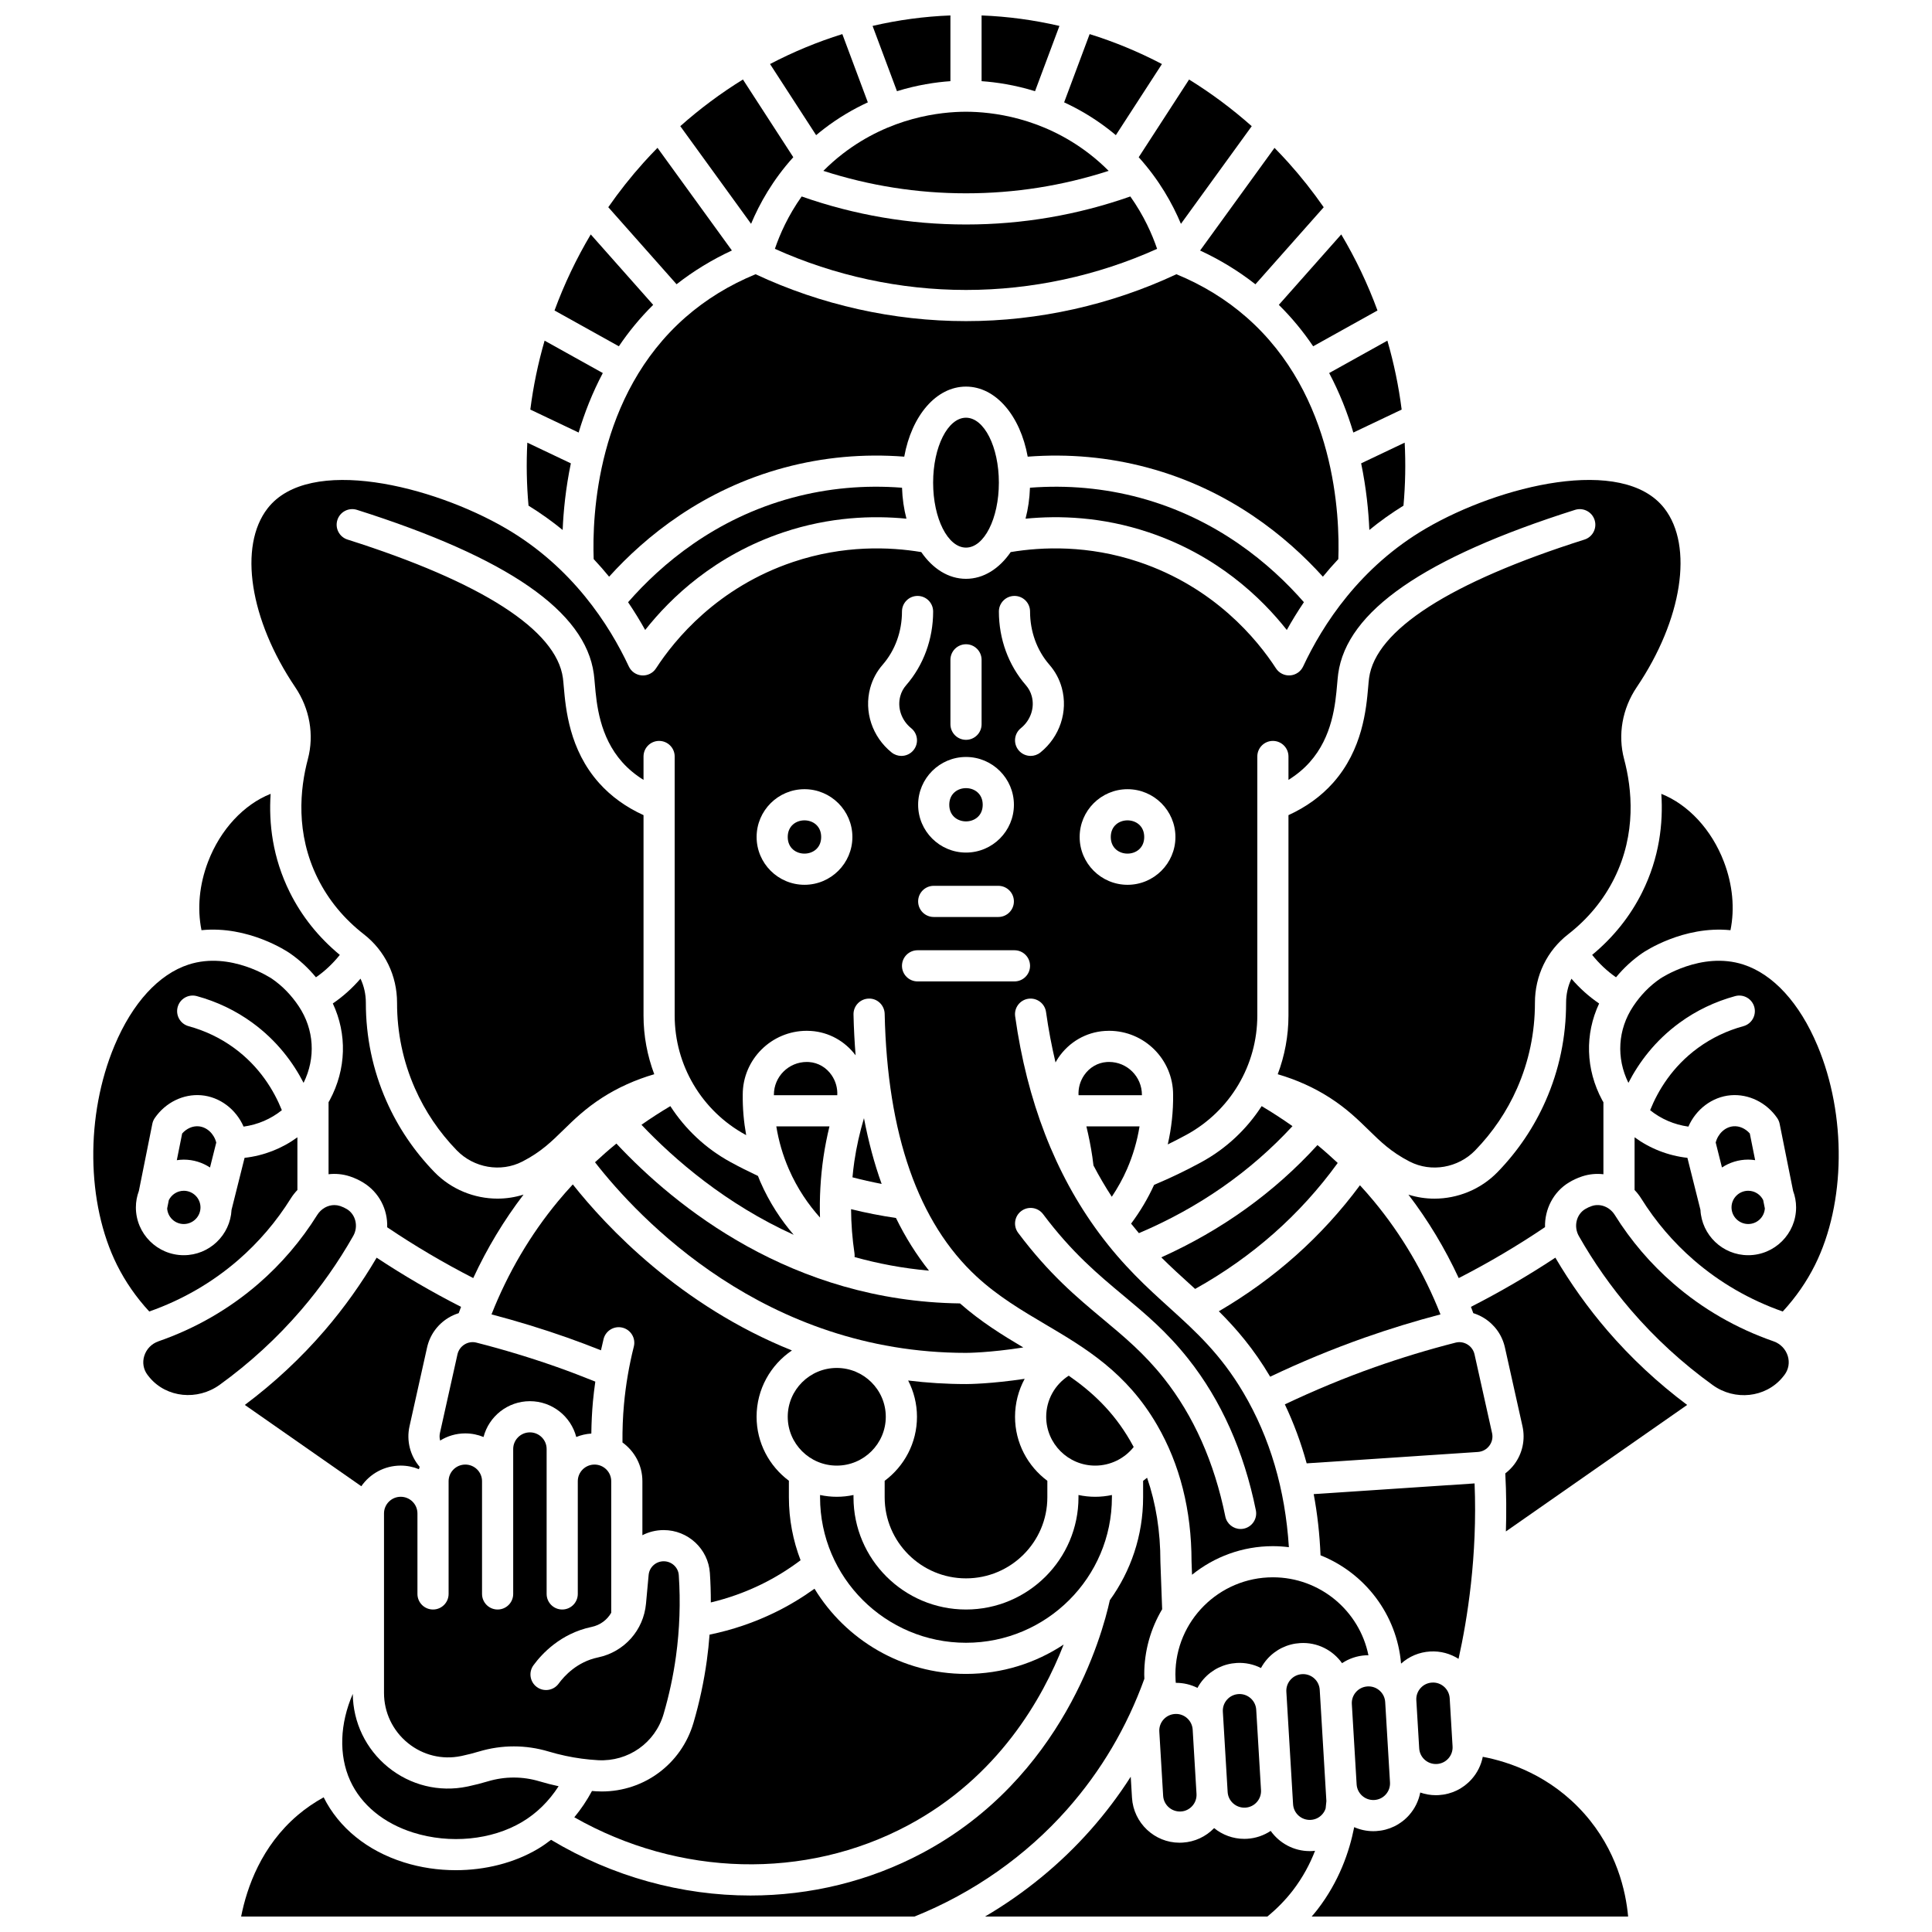 <?xml version="1.0" encoding="UTF-8"?>
<!-- Uploaded to: ICON Repo, www.svgrepo.com, Generator: ICON Repo Mixer Tools -->
<svg width="800px" height="800px" version="1.1" viewBox="144 144 512 512" xmlns="http://www.w3.org/2000/svg">
 <defs>
  <clipPath id="e">
   <path d="m375 148.09h21v20.906h-21z"/>
  </clipPath>
  <clipPath id="d">
   <path d="m404 148.09h21v20.906h-21z"/>
  </clipPath>
  <clipPath id="c">
   <path d="m405 614h88v37.902h-88z"/>
  </clipPath>
  <clipPath id="b">
   <path d="m207 535h245v116.9h-245z"/>
  </clipPath>
  <clipPath id="a">
   <path d="m491 609h85v42.902h-85z"/>
  </clipPath>
 </defs>
 <path d="m362.34 178.16c3.875-2.981 7.809-5.262 11.645-7.035l-6.758-18.09c-6.582 2.051-12.996 4.707-19.16 7.934l12.215 18.848c0.672-0.555 1.348-1.113 2.059-1.656z"/>
 <g clip-path="url(#e)">
  <path d="m395.87 165.51v-17.418c-6.961 0.266-13.863 1.203-20.629 2.777l6.465 17.297c5.352-1.652 10.238-2.383 14.164-2.656z"/>
 </g>
 <path d="m317.1 224.79-16.543-18.664c-3.828 6.434-7.039 13.184-9.602 20.156l17.047 9.488c2.574-3.816 5.586-7.508 9.098-10.98z"/>
 <path d="m337.96 210.38-19.719-27.203c-1.25 1.273-2.477 2.57-3.676 3.902-3.387 3.766-6.508 7.723-9.363 11.832l18.098 20.418c4.469-3.5 9.375-6.5 14.66-8.949z"/>
 <path d="m354.23 185.66-13.344-20.59c-5.832 3.598-11.391 7.734-16.605 12.363l18.762 25.879c2.223-5.312 5.727-11.609 11.188-17.652z"/>
 <path d="m456.96 203.32 18.762-25.879c-5.215-4.629-10.773-8.766-16.605-12.363l-13.348 20.59c5.461 6.043 8.965 12.34 11.191 17.652z"/>
 <path d="m439.71 179.82 12.215-18.848c-6.164-3.231-12.578-5.883-19.16-7.934l-6.758 18.086c3.84 1.773 7.769 4.059 11.645 7.035 0.715 0.543 1.391 1.102 2.059 1.66z"/>
 <g clip-path="url(#d)">
  <path d="m424.76 150.87c-6.766-1.57-13.668-2.508-20.629-2.777v17.418c3.93 0.277 8.816 1.004 14.164 2.656z"/>
 </g>
 <path d="m362.2 189.28c12.219 3.945 24.887 5.949 37.734 5.949h0.133c12.855 0 25.52-2 37.738-5.949-1.566-1.566-3.273-3.102-5.184-4.566-12.543-9.641-25.824-11.094-32.625-11.102-6.793 0.008-20.074 1.457-32.617 11.102-1.906 1.465-3.617 3-5.18 4.566z"/>
 <path d="m493.74 591.81c-0.141-2.344-2.09-4.152-4.406-4.152-0.086 0-0.176 0.004-0.266 0.008-1.203 0.07-2.285 0.598-3.066 1.48-0.785 0.883-1.176 2.016-1.105 3.195l0.254 4.254v0.004l0.234 3.902 1.293 21.641c0.145 2.43 2.246 4.285 4.672 4.148 1.203-0.07 2.285-0.594 3.066-1.48 0.41-0.461 0.707-0.992 0.891-1.559 0.082-0.668 0.148-1.309 0.199-1.926l-1.312-21.977-0.195-3.266z"/>
 <path d="m476.91 597.09c-0.141-2.34-2.094-4.152-4.406-4.152-0.086 0-0.176 0.004-0.266 0.008-1.203 0.07-2.281 0.598-3.066 1.48-0.785 0.883-1.176 2.019-1.105 3.195l0.254 4.254 0.34 5.715 0.676 11.309c0.145 2.43 2.231 4.266 4.672 4.148 1.203-0.07 2.285-0.598 3.066-1.48 0.785-0.883 1.176-2.019 1.105-3.195l-1.035-17.375z"/>
 <path d="m404.43 357.27c0 5.875-8.863 5.875-8.863 0s8.863-5.875 8.863 0"/>
 <path d="m499.66 584.76c1.84-1.223 3.973-1.953 6.238-2.086 0.25-0.016 0.5-0.008 0.75-0.008-2.375-11.77-12.828-20.664-25.324-20.664-14.246 0-25.832 11.551-25.832 25.746 0 0.527 0.016 1.055 0.051 1.582v0.008c0.012 0.211 0.039 0.422 0.055 0.633 2.055-0.012 4.004 0.469 5.738 1.34 0.457-0.84 1-1.637 1.652-2.367 2.25-2.531 5.352-4.039 8.73-4.238 2.32-0.141 4.519 0.363 6.453 1.336 0.457-0.84 1.004-1.637 1.652-2.367 2.25-2.531 5.352-4.039 8.73-4.238 4.547-0.281 8.656 1.879 11.105 5.324z"/>
 <path d="m303.75 242.86-15.426-8.586c-1.734 5.977-3 12.086-3.785 18.266l12.805 6.09c1.551-5.188 3.629-10.523 6.406-15.77z"/>
 <path d="m293.11 284.45c0.207-4.953 0.797-11.039 2.172-17.656l-11.535-5.484c-0.289 5.539-0.184 11.117 0.316 16.695 3.258 2.016 6.273 4.176 9.047 6.445z"/>
 <path d="m447.23 365.81c0 5.875-8.863 5.875-8.863 0s8.863-5.875 8.863 0"/>
 <path d="m480.61 508.84c8.137-3.879 16.535-7.352 25.023-10.348 6.578-2.32 13.332-4.383 20.109-6.168-4.359-11.027-10.277-21.094-17.637-29.984-1.195-1.441-2.434-2.852-3.703-4.231-10.027 13.543-22.574 24.742-37.398 33.391 4.641 4.617 9.25 9.98 13.594 17.32 0.004 0.008 0.008 0.016 0.012 0.02z"/>
 <path d="m446.62 434.15c0-4.832-3.91-8.723-8.711-8.723-0.203 0-0.402 0.008-0.602 0.02-2.406 0.164-4.598 1.441-6 3.5-1.082 1.586-1.582 3.438-1.484 5.289h16.793c0.004-0.027 0.004-0.059 0.004-0.086z"/>
 <path d="m486.52 442.44c-2.629-1.863-5.352-3.633-8.168-5.305-3.93 6.074-9.332 11.211-15.914 14.809-4.082 2.234-8.312 4.258-12.59 6.055-1.652 3.625-3.695 7.066-6.098 10.273 0.691 0.875 1.383 1.715 2.07 2.527 15.863-6.731 29.523-16.254 40.699-28.359z"/>
 <path d="m433.78 452.86c1.504 2.867 3.121 5.633 4.859 8.293 1.559-2.34 2.93-4.793 4.047-7.359 1.578-3.637 2.676-7.414 3.305-11.297h-14.09c0.645 2.672 1.184 5.367 1.582 8.07 0.113 0.773 0.203 1.531 0.297 2.293z"/>
 <path d="m460.72 485.58c15.152-8.445 27.844-19.652 37.789-33.383-1.738-1.625-3.519-3.219-5.371-4.742-11.438 12.555-25.328 22.531-41.383 29.758 2.629 2.621 5.231 4.981 7.793 7.301 0.387 0.352 0.781 0.711 1.172 1.066z"/>
 <path d="m538.69 527.13c0.73-0.973 0.984-2.164 0.723-3.348l-4.648-20.859c-0.246-1.102-0.91-2.035-1.875-2.625-0.953-0.586-2.074-0.762-3.152-0.484-7.191 1.832-14.371 4.012-21.348 6.473-8.105 2.859-16.113 6.195-23.891 9.887 2.359 4.973 4.293 10.184 5.781 15.629l45.367-3.016c1.227-0.086 2.309-0.672 3.043-1.656z"/>
 <path d="m455.4 598.22c-1.203 0.07-2.281 0.598-3.066 1.48-0.785 0.883-1.176 2.019-1.105 3.195l1.016 17.016c0.145 2.43 2.242 4.281 4.672 4.148 0.027 0 0.078-0.004 0.105-0.004 1.098-0.066 2.18-0.59 2.961-1.473 0.785-0.883 1.176-2.019 1.105-3.195l-0.676-11.301-0.34-5.715c-0.148-2.438-2.258-4.305-4.672-4.152z"/>
 <path d="m534.78 537.12-42.637 2.836c0.98 5.223 1.582 10.633 1.812 16.215 11.715 4.676 20.238 15.648 21.34 28.707 2.125-1.91 4.809-3.047 7.703-3.215 2.762-0.164 5.359 0.574 7.531 1.949 2.316-10.398 5.039-27.199 4.25-46.492z"/>
 <path d="m503.52 616.87c0.145 2.43 2.238 4.281 4.672 4.148 1.203-0.07 2.285-0.594 3.066-1.48 0.785-0.883 1.176-2.019 1.105-3.195l-0.508-8.508v-0.004l-0.43-7.203-0.332-5.559c-0.141-2.344-2.09-4.156-4.406-4.156-0.086 0-0.176 0.004-0.266 0.008-1.203 0.07-2.281 0.598-3.066 1.48-0.785 0.883-1.176 2.019-1.105 3.195l0.195 3.266z"/>
 <path d="m408.71 271.91c0 9.504-3.902 17.211-8.711 17.211-4.812 0-8.711-7.707-8.711-17.211 0-9.504 3.898-17.211 8.711-17.211 4.809 0 8.711 7.707 8.711 17.211"/>
 <path d="m353.98 275.9c-20.52 5.523-34.75 17.648-43.531 27.691 1.699 2.512 3.211 4.988 4.531 7.363 6.777-8.598 18.512-19.812 36.617-25.883 12.344-4.137 23.758-4.484 32.621-3.613-0.668-2.547-1.078-5.305-1.172-8.207-9.891-0.766-19.648 0.113-29.066 2.648z"/>
 <path d="m400.06 220.84c17.355 0 34.766-3.758 50.586-10.895-1.328-3.891-3.516-8.832-7.098-13.879-14.027 4.926-28.637 7.426-43.48 7.426h-0.141c-14.84 0-29.453-2.496-43.477-7.426-3.582 5.047-5.773 9.988-7.098 13.879 15.82 7.133 33.23 10.895 50.582 10.895h0.125z"/>
 <path d="m506.89 284.45c2.769-2.269 5.789-4.434 9.047-6.449 0.5-5.578 0.605-11.152 0.316-16.695l-11.535 5.484c1.371 6.625 1.965 12.707 2.172 17.66z"/>
 <path d="m476.7 219.34 18.098-20.418c-2.859-4.109-5.981-8.066-9.363-11.832-1.199-1.336-2.43-2.633-3.676-3.902l-19.719 27.203c5.285 2.445 10.188 5.445 14.66 8.949z"/>
 <path d="m492 235.77 17.047-9.488c-2.562-6.973-5.773-13.723-9.602-20.156l-16.543 18.664c3.516 3.473 6.523 7.164 9.098 10.98z"/>
 <path d="m416.95 273.25c-0.094 2.902-0.504 5.66-1.172 8.207 8.863-0.875 20.277-0.527 32.621 3.613 18.102 6.07 29.836 17.285 36.617 25.883 1.32-2.375 2.832-4.852 4.531-7.363-8.781-10.039-23.012-22.168-43.531-27.691-9.422-2.527-19.184-3.41-29.066-2.648z"/>
 <path d="m502.65 258.63 12.805-6.09c-0.785-6.184-2.055-12.289-3.785-18.266l-15.426 8.586c2.777 5.25 4.859 10.586 6.406 15.77z"/>
 <path d="m494.58 296.83c1.277-1.566 2.641-3.125 4.09-4.668 0.414-11.336-0.723-43.391-24.34-64.086-5.41-4.738-11.652-8.562-18.566-11.402-17.336 8.129-36.547 12.426-55.695 12.426h-0.141c-19.145 0-38.352-4.301-55.691-12.426-6.91 2.84-13.156 6.664-18.566 11.402-23.617 20.695-24.754 52.75-24.34 64.086 1.449 1.543 2.812 3.102 4.09 4.668 9.648-10.668 24.832-23.09 46.418-28.898 10.312-2.777 20.992-3.746 31.797-2.914 1.957-10.824 8.445-18.566 16.359-18.566 7.918 0 14.402 7.746 16.359 18.57 10.805-0.832 21.484 0.141 31.797 2.914 21.598 5.801 36.777 18.227 46.43 28.895z"/>
 <path d="m523.51 589.9c-1.203 0.07-2.285 0.598-3.066 1.48-0.785 0.883-1.176 2.019-1.105 3.195l0.332 5.555 0.43 7.203c0.148 2.43 2.234 4.281 4.672 4.144 1.203-0.07 2.285-0.598 3.066-1.48 0.785-0.883 1.176-2.019 1.105-3.195l-0.762-12.758c-0.148-2.43-2.258-4.297-4.672-4.144z"/>
 <path d="m220.71 396.55c2.606 1.785 4.953 3.949 7.019 6.445 2.32-1.598 4.449-3.602 6.324-5.938-5.625-4.656-10.094-10.223-13.262-16.605-4.582-9.219-5.59-18.309-5.07-26.078-7.102 2.828-13.301 9.418-16.582 17.996-2.324 6.078-2.91 12.395-1.742 18.137 12.465-1.254 22.812 5.699 23.312 6.043z"/>
 <path d="m201.31 446.79c-0.605-2.352-2.484-4.117-4.68-4.305-1.578-0.137-3.195 0.586-4.356 1.906l-1.418 7.07c0.602-0.086 1.211-0.148 1.84-0.148 2.566 0 4.957 0.77 6.957 2.086z"/>
 <path d="m207.12 477.93c5.418-4.699 10.109-10.191 13.941-16.324 0.516-0.824 1.109-1.566 1.754-2.246v-13.965c-4.074 2.973-8.879 4.871-14 5.445l-3.453 13.777c-0.336 6.688-5.879 12.027-12.66 12.027-6.996 0-12.691-5.684-12.691-12.668 0-1.535 0.289-3.004 0.793-4.367l3.566-17.785c0.109-0.551 0.332-1.07 0.648-1.531 2.844-4.125 7.551-6.434 12.309-6.039 4.938 0.418 9.215 3.719 11.227 8.312 3.777-0.523 7.25-2.027 10.141-4.352-2.074-5.152-5.852-11.531-12.703-16.52-3.59-2.613-7.633-4.547-12.012-5.746-2.199-0.602-3.496-2.871-2.894-5.074 0.602-2.203 2.867-3.496 5.074-2.894 5.348 1.461 10.293 3.828 14.695 7.035 6.602 4.809 10.859 10.637 13.598 15.953 3.262-6.613 2.816-14.137-1.258-20.266-1.977-2.973-4.379-5.441-7.144-7.336-0.109-0.074-10.934-7.359-22.074-3.746-7.922 2.57-14.891 10.191-19.621 21.461-7.746 18.445-7.484 41.805 0.641 58.129 2.219 4.457 5.094 8.598 8.559 12.352 8.75-3.082 16.68-7.664 23.566-13.633z"/>
 <path d="m223.81 491.16c5.207-6.062 9.852-12.668 13.805-19.633 1.41-2.488 0.664-5.664-1.668-7.086-0.551-0.336-1.145-0.609-1.762-0.82l-0.078-0.023c-0.492-0.16-0.996-0.238-1.496-0.238-1.77 0-3.508 0.965-4.547 2.621-4.269 6.832-9.496 12.949-15.539 18.188-7.754 6.719-16.68 11.867-26.527 15.293-1.832 0.637-3.207 2.059-3.773 3.894-0.527 1.719-0.227 3.523 0.832 4.949l0.082 0.109c0.184 0.242 0.363 0.465 0.543 0.68 4.492 5.324 12.637 6.152 18.543 1.891 7.961-5.75 15.227-12.422 21.586-19.824z"/>
 <path d="m188.74 462.04-0.441 2.207c0.145 2.301 2.055 4.133 4.402 4.133 2.441 0 4.43-1.977 4.43-4.406s-1.988-4.406-4.43-4.406c-1.742 0.004-3.238 1.02-3.961 2.473z"/>
 <path d="m444.44 527.47c-0.301-0.562-0.609-1.121-0.93-1.672-4.547-7.84-10.156-12.965-16.285-17.227-3.684 2.356-5.973 6.43-5.973 10.891 0 7.137 5.828 12.941 12.992 12.941 4.012-0.004 7.754-1.855 10.195-4.934z"/>
 <path d="m302.49 610.47c7.981 0.43 15.113-4.566 17.359-12.203 1.473-5.016 2.582-10.18 3.293-15.352 0.977-7.102 1.227-14.332 0.742-21.492-0.141-2.059-1.895-3.668-3.996-3.668h-0.012c-2.078 0.008-3.789 1.562-3.981 3.621l-0.699 7.613c-0.648 7.051-5.746 12.773-12.688 14.242l-0.113 0.023c-5.441 1.164-8.824 4.844-10.355 6.934-1.348 1.84-3.934 2.238-5.773 0.891s-2.238-3.934-0.891-5.773c2.227-3.035 7.172-8.391 15.309-10.133l0.125-0.027c2.242-0.473 4.094-1.863 5.172-3.75v-34.863c0-2.43-1.988-4.406-4.43-4.406-2.441 0-4.43 1.977-4.43 4.406v29.875c0 2.281-1.848 4.129-4.129 4.129s-4.129-1.848-4.129-4.129v-38.41c0-2.43-1.988-4.406-4.43-4.406s-4.43 1.977-4.43 4.406v38.41c0 2.281-1.848 4.129-4.129 4.129s-4.129-1.848-4.129-4.129v-29.875c0-2.43-1.988-4.406-4.43-4.406s-4.43 1.977-4.43 4.406v29.875c0 2.281-1.848 4.129-4.129 4.129s-4.129-1.848-4.129-4.129v-21.34c0-2.43-1.988-4.406-4.43-4.406-2.441 0-4.43 1.977-4.43 4.406v47.578c0 5.164 2.305 10.004 6.324 13.273 3.965 3.231 9.098 4.488 14.07 3.457l0.32-0.066c1.48-0.316 2.992-0.699 4.469-1.145 3.012-0.902 6.113-1.355 9.211-1.355 3.102 0 6.199 0.453 9.215 1.355 1.477 0.441 2.988 0.828 4.488 1.148 2.805 0.605 5.711 0.992 8.621 1.156z"/>
 <path d="m384.63 627.73c23.895-12.758 35.688-33.629 41.25-47.91-7.426 4.914-16.32 7.785-25.879 7.785-16.996 0-31.906-9.055-40.145-22.578-3.301 2.367-6.785 4.473-10.43 6.254-5.519 2.699-11.352 4.68-17.383 5.914-0.176 2.289-0.41 4.57-0.723 6.844-0.766 5.574-1.961 11.145-3.551 16.555-3.195 10.867-13.055 18.164-24.281 18.164-0.488 0-0.977-0.016-1.469-0.043-0.379-0.023-0.758-0.059-1.137-0.086-1.359 2.531-2.934 4.856-4.684 6.973 27.73 15.766 61.176 16.684 88.43 2.129z"/>
 <path d="m438.67 540.8v-0.609c-1.441 0.309-2.926 0.473-4.43 0.473-1.52 0-3-0.168-4.43-0.473v0.609c0 16.398-13.375 29.738-29.812 29.738-16.441 0-29.812-13.34-29.812-29.738v-0.609c-1.43 0.305-2.91 0.473-4.43 0.473-1.52 0-3-0.168-4.43-0.473v0.609c0 21.258 17.348 38.551 38.676 38.551 21.32 0 38.668-17.293 38.668-38.551z"/>
 <path d="m625.64 421.08c-4.731-11.27-11.703-18.891-19.621-21.461-11.141-3.613-21.965 3.672-22.074 3.746-2.766 1.895-5.172 4.363-7.144 7.336-4.074 6.133-4.519 13.652-1.258 20.266 2.742-5.312 6.996-11.145 13.598-15.953 4.402-3.207 9.348-5.574 14.695-7.035 2.199-0.602 4.473 0.695 5.074 2.894 0.602 2.199-0.695 4.473-2.894 5.074-4.379 1.195-8.418 3.129-12.012 5.746-6.852 4.992-10.633 11.371-12.703 16.52 2.891 2.324 6.363 3.828 10.141 4.352 2.008-4.594 6.289-7.898 11.227-8.312 4.742-0.387 9.465 1.914 12.309 6.039 0.316 0.461 0.539 0.984 0.648 1.531l3.566 17.785c0.504 1.363 0.793 2.832 0.793 4.367 0 6.984-5.695 12.668-12.691 12.668-6.781 0-12.32-5.34-12.66-12.027l-3.453-13.777c-5.121-0.574-9.93-2.473-14-5.445v13.969c0.648 0.68 1.246 1.43 1.762 2.258 3.828 6.129 8.52 11.617 13.934 16.312 6.887 5.969 14.816 10.551 23.566 13.633 3.465-3.754 6.34-7.894 8.559-12.352 8.129-16.332 8.387-39.691 0.641-58.133z"/>
 <path d="m614 499.46c-9.852-3.426-18.777-8.574-26.527-15.293-6.039-5.234-11.262-11.348-15.527-18.176-1.336-2.137-3.824-3.125-6.051-2.398-0.027 0.008-0.059 0.02-0.07 0.023-0.613 0.207-1.195 0.477-1.738 0.805-2.356 1.422-3.106 4.633-1.668 7.16 3.945 6.945 8.582 13.531 13.773 19.578 6.402 7.453 13.707 14.152 21.719 19.918 5.84 4.203 13.93 3.332 18.41-1.984 0.184-0.215 0.359-0.438 0.535-0.668l0.074-0.098c1.074-1.445 1.379-3.25 0.852-4.973-0.574-1.84-1.949-3.258-3.781-3.894z"/>
 <path d="m253.53 629.66c9.703 3.047 20.734 1.98 28.789-2.793 3.867-2.289 7.117-5.481 9.723-9.496-1.691-0.363-3.391-0.797-5.059-1.297-4.477-1.344-9.207-1.344-13.684 0-1.695 0.508-3.422 0.949-5.141 1.316l-0.375 0.078c-7.391 1.531-15.027-0.344-20.93-5.144-5.887-4.793-9.285-11.859-9.363-19.422-3.394 7.801-3.793 16.168-0.68 23.008 2.918 6.394 8.855 11.277 16.719 13.75z"/>
 <path d="m603.36 442.48c-2.195 0.184-4.074 1.949-4.68 4.305l1.656 6.609c2-1.312 4.387-2.086 6.957-2.086 0.625 0 1.234 0.062 1.84 0.148l-1.418-7.07c-1.16-1.316-2.773-2.043-4.356-1.906z"/>
 <path d="m602.87 463.97c0 2.43 1.988 4.406 4.43 4.406 2.348 0 4.258-1.832 4.402-4.133l-0.441-2.207c-0.723-1.457-2.219-2.469-3.961-2.469-2.441-0.004-4.43 1.973-4.43 4.402z"/>
 <path d="m569.92 496.54c-5.129-5.969-9.738-12.441-13.734-19.246-7.18 4.742-14.68 9.113-22.371 13.035 0.211 0.551 0.414 1.109 0.621 1.668 0.961 0.305 1.895 0.715 2.777 1.258 2.887 1.773 4.879 4.566 5.613 7.867l4.648 20.859c0.785 3.523-0.004 7.203-2.172 10.094-0.688 0.914-1.496 1.707-2.383 2.391 0.289 5.32 0.316 10.473 0.156 15.383l48.039-33.527c-7.769-5.812-14.895-12.449-21.195-19.781z"/>
 <g clip-path="url(#c)">
  <path d="m491.86 634.54c-0.258 0.016-0.512 0.023-0.766 0.023-4.234 0-8.031-2.102-10.348-5.356-1.84 1.219-3.973 1.953-6.234 2.086-0.258 0.016-0.512 0.023-0.766 0.023-3.012 0-5.797-1.066-7.988-2.848-2.211 2.281-5.144 3.648-8.336 3.84-0.027 0-0.078 0.004-0.105 0.004-0.25 0.016-0.496 0.023-0.746 0.023-6.578 0-12.18-5.203-12.582-11.926l-0.332-5.559c-3.16 4.938-6.699 9.633-10.605 14.051-8.016 9.066-17.523 16.844-28.023 23.012h74.82c2.523-2.062 4.801-4.379 6.762-6.922 2.66-3.461 4.547-7.051 5.894-10.516-0.215 0.016-0.426 0.047-0.645 0.062z"/>
 </g>
 <g clip-path="url(#b)">
  <path d="m426.87 623.42c8.922-10.09 15.773-21.711 20.402-34.535-0.012-0.379-0.035-0.758-0.035-1.141 0-6.305 1.734-12.211 4.746-17.277l-0.461-12.441c-0.004-0.051-0.004-0.102-0.004-0.156 0.004-8.027-1.188-15.473-3.531-22.254-0.34 0.289-0.691 0.566-1.051 0.832v4.352c0 10.168-3.277 19.578-8.816 27.262-2.051 9.383-12.426 47.109-49.598 66.957-14.164 7.562-29.852 11.312-45.652 11.312-18.164 0-36.48-4.961-52.832-14.758-1.129 0.867-2.289 1.688-3.508 2.41-6.273 3.715-13.957 5.637-21.738 5.637-4.637 0-9.305-0.68-13.738-2.074-9.742-3.062-17.25-9.164-21.281-17.238-2.461 1.363-4.773 2.934-6.879 4.727-9.617 8.203-13.461 19.102-14.992 26.871h178.44c15.547-6.234 29.551-16.062 40.531-28.484z"/>
 </g>
 <g clip-path="url(#a)">
  <path d="m536.95 609.57c-0.434 2.176-1.426 4.211-2.938 5.914-2.246 2.531-5.348 4.039-8.73 4.238-0.258 0.016-0.512 0.023-0.766 0.023-1.445 0-2.836-0.258-4.137-0.707-0.426 2.203-1.422 4.258-2.949 5.981-2.25 2.535-5.352 4.039-8.73 4.238-0.258 0.016-0.512 0.023-0.766 0.023-1.793 0-3.504-0.387-5.059-1.066-1.285 6.566-4.027 14.41-9.711 21.801-0.496 0.645-1.023 1.266-1.555 1.887h83.859c-0.602-6.703-3.012-17.566-11.617-27.273-8.977-10.109-19.965-13.75-26.902-15.059z"/>
 </g>
 <path d="m361.62 365.81c0 5.875-8.863 5.875-8.863 0s8.863-5.875 8.863 0"/>
 <path d="m231.07 436.1v19.086c1.844-0.215 3.746-0.047 5.594 0.551 0.012 0.004 0.023 0.008 0.031 0.012 0.02 0.008 0.102 0.035 0.113 0.035 1.207 0.406 2.359 0.941 3.434 1.598 4.254 2.59 6.531 7.168 6.367 11.859 7.293 4.918 14.945 9.434 22.805 13.461 3.668-7.906 8.121-15.309 13.332-22.121-2.246 0.711-4.57 1.066-6.894 1.066-6.148 0-12.266-2.441-16.738-7.047-5.363-5.527-9.641-11.863-12.719-18.844-3.617-8.199-5.445-16.953-5.441-26.016 0.004-2.262-0.496-4.43-1.414-6.383-2.203 2.547-4.668 4.754-7.34 6.57 3.809 8.121 3.586 17.414-0.805 25.602-0.102 0.199-0.219 0.379-0.324 0.57z"/>
 <path d="m361.41 458.74c0.152-2.734 0.426-5.461 0.824-8.172 0.398-2.703 0.934-5.398 1.582-8.07h-14.09c0.633 3.887 1.727 7.664 3.305 11.297 2.285 5.262 5.262 9.508 8.277 12.867-0.082-2.617-0.047-5.234 0.098-7.844 0-0.027 0-0.051 0.004-0.078z"/>
 <path d="m364.4 428.95c-1.402-2.059-3.594-3.336-6.008-3.5-0.191-0.012-0.391-0.02-0.59-0.02-4.801 0-8.711 3.891-8.711 8.672 0 0.047 0.004 0.094 0.004 0.137h16.793c0.094-1.852-0.406-3.703-1.488-5.289z"/>
 <path d="m225.59 345.17c-2.086 7.828-3.324 19.664 2.609 31.605 2.856 5.742 6.969 10.727 12.223 14.816 5.602 4.356 8.809 10.977 8.801 18.164-0.008 7.902 1.59 15.535 4.738 22.676 2.68 6.078 6.41 11.602 11.086 16.422 4.531 4.668 11.664 5.898 17.344 2.988l0.145-0.074c4.816-2.488 7.59-5.203 10.801-8.344 2.703-2.644 5.766-5.641 10.262-8.527 4.148-2.668 8.773-4.746 13.785-6.215-1.84-4.894-2.844-10.141-2.844-15.543v-53.117c-4.66-2.125-8.625-4.981-11.793-8.531-7.883-8.836-8.828-19.641-9.336-25.445-0.078-0.91-0.148-1.707-0.234-2.359-1.727-12.719-21.465-25.41-57.082-36.695-2.176-0.691-3.379-3.012-2.688-5.184 0.688-2.176 3.008-3.379 5.184-2.691 39.992 12.672 60.523 26.891 62.773 43.461 0.102 0.762 0.188 1.688 0.277 2.75 0.453 5.191 1.215 13.875 7.269 20.668 1.598 1.789 3.484 3.348 5.629 4.684v-6.199c0-2.281 1.848-4.129 4.129-4.129s4.129 1.848 4.129 4.129v68.664c0 13.148 7.176 25.242 18.727 31.559 0.07 0.039 0.148 0.074 0.219 0.113-0.637-3.519-0.953-7.113-0.91-10.758 0-9.289 7.613-16.883 16.973-16.883 0.387 0 0.766 0.012 1.145 0.039 4.703 0.32 8.945 2.676 11.793 6.457-0.277-3.504-0.477-7.098-0.555-10.812-0.051-2.281 1.758-4.168 4.039-4.219 2.266-0.09 4.168 1.758 4.219 4.039 0.695 31.898 8.891 55.316 24.355 69.613 5.707 5.273 12.082 9.043 18.242 12.684 10.574 6.25 21.508 12.715 29.609 26.688 6.043 10.426 9.113 22.586 9.117 36.141l0.133 3.523c5.859-4.734 13.312-7.578 21.422-7.578 1.438 0 2.852 0.098 4.242 0.273-0.965-15.281-5.016-29.055-12.078-40.988-6.039-10.203-12.574-16.125-19.492-22.395-6.039-5.469-12.281-11.129-18.797-19.934-11.578-15.648-19.035-34.949-22.172-57.367-0.316-2.258 1.258-4.348 3.519-4.664 2.262-0.305 4.348 1.258 4.664 3.519 0.645 4.606 1.492 9.059 2.516 13.367 0.238-0.426 0.48-0.852 0.758-1.258 2.84-4.168 7.312-6.754 12.273-7.09 0.387-0.027 0.77-0.039 1.156-0.039 9.359 0 16.973 7.594 16.973 16.934 0.055 4.473-0.434 8.879-1.418 13.176 1.688-0.828 3.359-1.68 5.004-2.582 11.551-6.316 18.727-18.406 18.727-31.559v-68.664c0-2.281 1.848-4.129 4.129-4.129s4.129 1.848 4.129 4.129v6.199c2.144-1.336 4.035-2.894 5.629-4.684 6.059-6.789 6.816-15.477 7.269-20.668 0.094-1.059 0.176-1.988 0.277-2.746 2.25-16.574 22.781-30.789 62.773-43.461 2.172-0.688 4.496 0.516 5.184 2.691 0.688 2.172-0.516 4.496-2.688 5.184-35.617 11.289-55.355 23.977-57.082 36.695-0.09 0.652-0.156 1.445-0.234 2.356-0.508 5.805-1.453 16.609-9.336 25.445-3.168 3.551-7.133 6.406-11.793 8.531v53.117c0 5.398-1.004 10.648-2.844 15.543 5.016 1.469 9.637 3.551 13.785 6.215 4.496 2.887 7.559 5.883 10.262 8.527 3.211 3.141 5.984 5.856 10.805 8.348l0.148 0.074c5.672 2.906 12.805 1.676 17.336-2.992 4.676-4.82 8.406-10.344 11.086-16.422 3.148-7.141 4.742-14.773 4.738-22.676-0.008-7.188 3.203-13.805 8.801-18.16 5.254-4.09 9.367-9.074 12.223-14.816 5.934-11.941 4.695-23.781 2.609-31.609-1.715-6.43-0.492-13.379 3.348-19.066 12.082-17.887 15.09-37.371 7.32-47.387-10.984-14.156-43.73-6.016-63.145 5.305-17.57 10.246-27.418 25.555-32.582 36.594-0.637 1.359-1.957 2.266-3.457 2.371-1.496 0.105-2.934-0.613-3.75-1.871-4.961-7.644-16.281-21.473-36.371-28.207-13.379-4.488-25.566-3.996-33.922-2.602-3.035 4.406-7.195 7.086-11.852 7.086s-8.812-2.68-11.852-7.086c-8.359-1.391-20.547-1.883-33.922 2.606-20.09 6.734-31.41 20.566-36.371 28.207-0.816 1.262-2.258 1.977-3.75 1.871-1.496-0.102-2.82-1.012-3.457-2.371-5.164-11.039-15.012-26.352-32.582-36.594-19.414-11.32-52.16-19.461-63.145-5.305-7.769 10.016-4.762 29.5 7.32 47.387 3.844 5.684 5.066 12.633 3.352 19.062zm217.22 7.977c6.996 0 12.691 5.684 12.691 12.668s-5.695 12.668-12.691 12.668c-6.996 0-12.691-5.684-12.691-12.668s5.691-12.668 12.691-12.668zm-28.16 111.79c1.824-1.371 4.414-0.996 5.781 0.828 7.633 10.18 14.57 15.973 21.281 21.57 5.91 4.93 11.492 9.586 17.172 16.754 8.723 11 14.758 24.508 17.934 40.156 0.453 2.234-0.992 4.414-3.227 4.871-0.277 0.059-0.555 0.082-0.824 0.082-1.922 0-3.644-1.352-4.043-3.309-2.914-14.359-8.402-26.695-16.309-36.668-5.156-6.5-10.418-10.891-15.992-15.543-7.074-5.902-14.391-12.008-22.602-22.957-1.367-1.828-0.996-4.418 0.828-5.785zm-1.805-60.852h-25.684c-2.281 0-4.129-1.848-4.129-4.129s1.848-4.129 4.129-4.129h25.684c2.281 0 4.129 1.848 4.129 4.129 0 2.277-1.848 4.129-4.129 4.129zm-21.402-25.332h17.121c2.281 0 4.129 1.848 4.129 4.129s-1.848 4.129-4.129 4.129h-17.121c-2.281 0-4.129-1.848-4.129-4.129s1.848-4.129 4.129-4.129zm-4.129-21.48c0-6.984 5.695-12.668 12.691-12.668s12.691 5.684 12.691 12.668c0 6.984-5.695 12.668-12.691 12.668-7 0-12.691-5.684-12.691-12.668zm25.531-55.348c2.281 0 4.129 1.848 4.129 4.129 0 5.305 1.82 10.312 5.121 14.102 1.566 1.801 2.676 3.867 3.297 6.152 1.699 6.238-0.527 12.953-5.672 17.102-0.766 0.617-1.68 0.914-2.59 0.914-1.207 0-2.402-0.527-3.219-1.535-1.434-1.777-1.156-4.375 0.621-5.809 2.59-2.09 3.727-5.43 2.887-8.504-0.297-1.086-0.805-2.035-1.555-2.898-4.609-5.297-7.148-12.23-7.148-19.527 0-2.273 1.848-4.125 4.129-4.125zm-16.973 16.938c0-2.281 1.848-4.129 4.129-4.129s4.129 1.848 4.129 4.129v17.07c0 2.281-1.848 4.129-4.129 4.129s-4.129-1.848-4.129-4.129zm-21.258 7.449c0.621-2.281 1.73-4.352 3.297-6.152 3.301-3.793 5.121-8.801 5.121-14.105 0-2.281 1.848-4.129 4.129-4.129s4.129 1.848 4.129 4.129c0 7.297-2.539 14.23-7.148 19.527-0.75 0.863-1.262 1.809-1.555 2.894-0.84 3.074 0.297 6.414 2.887 8.504 1.777 1.434 2.055 4.031 0.621 5.809-0.816 1.012-2.012 1.535-3.219 1.535-0.91 0-1.828-0.301-2.59-0.914-5.144-4.144-7.367-10.855-5.672-17.098zm-17.414 26.832c6.996 0 12.691 5.684 12.691 12.668s-5.695 12.668-12.691 12.668c-6.996 0-12.691-5.684-12.691-12.668s5.691-12.668 12.691-12.668z"/>
 <path d="m579.2 380.45c-3.172 6.379-7.637 11.949-13.262 16.605 1.875 2.336 4.004 4.336 6.324 5.938 2.066-2.496 4.414-4.66 7.019-6.445 0.5-0.34 10.848-7.293 23.312-6.035 1.168-5.742 0.582-12.059-1.742-18.137-3.277-8.578-9.48-15.168-16.582-17.996 0.52 7.762-0.488 16.852-5.07 26.07z"/>
 <path d="m208.88 516.32 30.871 21.547c2.293-3.301 6.113-5.469 10.434-5.469 1.711 0 3.344 0.34 4.836 0.957 0.055-0.215 0.129-0.422 0.191-0.633-2.488-2.906-3.551-6.875-2.688-10.738l4.648-20.859c0.734-3.301 2.731-6.094 5.613-7.867 0.883-0.543 1.816-0.953 2.777-1.258 0.207-0.555 0.406-1.117 0.621-1.668-7.691-3.918-15.191-8.293-22.371-13.035-3.996 6.805-8.605 13.273-13.734 19.246-6.297 7.324-13.426 13.961-21.199 19.777z"/>
 <path d="m568.59 435.54c-4.391-8.188-4.617-17.48-0.805-25.602-2.672-1.812-5.137-4.023-7.34-6.57-0.922 1.953-1.418 4.121-1.414 6.383 0.008 9.062-1.824 17.816-5.441 26.016-3.074 6.977-7.356 13.316-12.715 18.84-4.473 4.606-10.594 7.047-16.738 7.047-2.324 0-4.648-0.355-6.891-1.066 5.211 6.812 9.664 14.215 13.332 22.117 7.887-4.039 15.559-8.57 22.867-13.504-0.113-4.707 2.172-9.324 6.367-11.855 1.059-0.637 2.188-1.16 3.363-1.555 0.016-0.008 0.09-0.031 0.105-0.035l0.047-0.016c1.844-0.602 3.75-0.77 5.594-0.551v-19.086c-0.109-0.188-0.227-0.367-0.332-0.562z"/>
 <path d="m344.87 455.64c-2.465-1.164-4.922-2.387-7.309-3.695-6.582-3.598-11.988-8.738-15.914-14.809-2.633 1.562-5.184 3.211-7.652 4.941 8.785 9.266 22.336 20.977 40.34 29.16-3.25-3.777-6.406-8.453-8.883-14.148-0.203-0.48-0.387-0.969-0.582-1.449z"/>
 <path d="m365.75 506.52c-7.164 0-12.992 5.805-12.992 12.941s5.828 12.941 12.992 12.941c7.164 0 12.992-5.805 12.992-12.941s-5.828-12.941-12.992-12.941z"/>
 <path d="m291.89 462.34c-7.359 8.891-13.277 18.957-17.637 29.984 6.777 1.785 13.531 3.844 20.109 6.168 2.973 1.047 5.945 2.184 8.902 3.352 0.223-1.004 0.445-2.008 0.695-3.004 0.559-2.211 2.805-3.551 5.016-2.996 2.211 0.559 3.555 2.801 2.996 5.016-1.262 5.012-2.141 10.16-2.609 15.301-0.305 3.348-0.43 6.738-0.398 10.109 3.191 2.301 5.277 6.039 5.277 10.258v14.32c1.68-0.867 3.59-1.352 5.609-1.359h0.039c6.434 0 11.805 4.988 12.238 11.371 0.176 2.598 0.254 5.199 0.25 7.805 4.641-1.105 9.141-2.715 13.422-4.809 3.644-1.785 7.113-3.93 10.363-6.371-1.992-5.191-3.098-10.816-3.098-16.695v-4.375c-5.184-3.871-8.562-10.023-8.562-16.965 0-7.301 3.719-13.75 9.367-17.566-29.656-11.902-49.203-32.812-58.07-44-1.344 1.461-2.652 2.938-3.91 4.457z"/>
 <path d="m400 510.79c-5.297 0-10.402-0.336-15.328-0.941 1.48 2.891 2.336 6.152 2.336 9.617 0 6.941-3.375 13.098-8.562 16.965v4.375c0 11.844 9.668 21.477 21.555 21.477s21.555-9.637 21.555-21.477v-4.375c-5.184-3.871-8.562-10.023-8.562-16.965 0-3.598 0.914-7.035 2.555-10.066-8.836 1.328-14.691 1.391-15.547 1.391z"/>
 <path d="m270.26 499.81c-1.078-0.277-2.199-0.102-3.152 0.484-0.965 0.594-1.629 1.527-1.875 2.625l-4.648 20.859c-0.148 0.672-0.117 1.348 0.059 1.984 1.938-1.199 4.219-1.898 6.66-1.898 1.711 0 3.344 0.34 4.836 0.957 1.414-5.453 6.387-9.492 12.289-9.492 5.898 0 10.871 4.039 12.289 9.492 1.242-0.512 2.59-0.82 3.992-0.914 0.035-2.84 0.168-5.684 0.426-8.496 0.16-1.758 0.383-3.516 0.629-5.269-3.363-1.355-6.754-2.66-10.148-3.859-6.981-2.461-14.164-4.641-21.355-6.473z"/>
 <path d="m307.35 447.06c-1.957 1.59-3.84 3.25-5.668 4.953 11.547 14.816 44.941 50.512 98.32 50.512 0.328 0 6.199-0.023 15.18-1.434-5.598-3.32-11.316-6.867-16.77-11.672-44.535-0.594-75.355-25.57-91.062-42.359z"/>
 <path d="m370.41 451.77c-0.207 1.406-0.363 2.816-0.496 4.231 2.559 0.672 5.141 1.25 7.731 1.75-1.945-5.387-3.496-11.207-4.684-17.426-1.117 3.75-1.984 7.59-2.551 11.445z"/>
 <path d="m370.45 476.17c0.047 0.324 0.047 0.645 0.02 0.961 6.176 1.73 12.754 2.984 19.723 3.606-3.32-4.188-6.25-8.828-8.75-13.957-3.984-0.59-7.965-1.363-11.902-2.336 0.027 3.91 0.328 7.828 0.91 11.727z"/>
</svg>